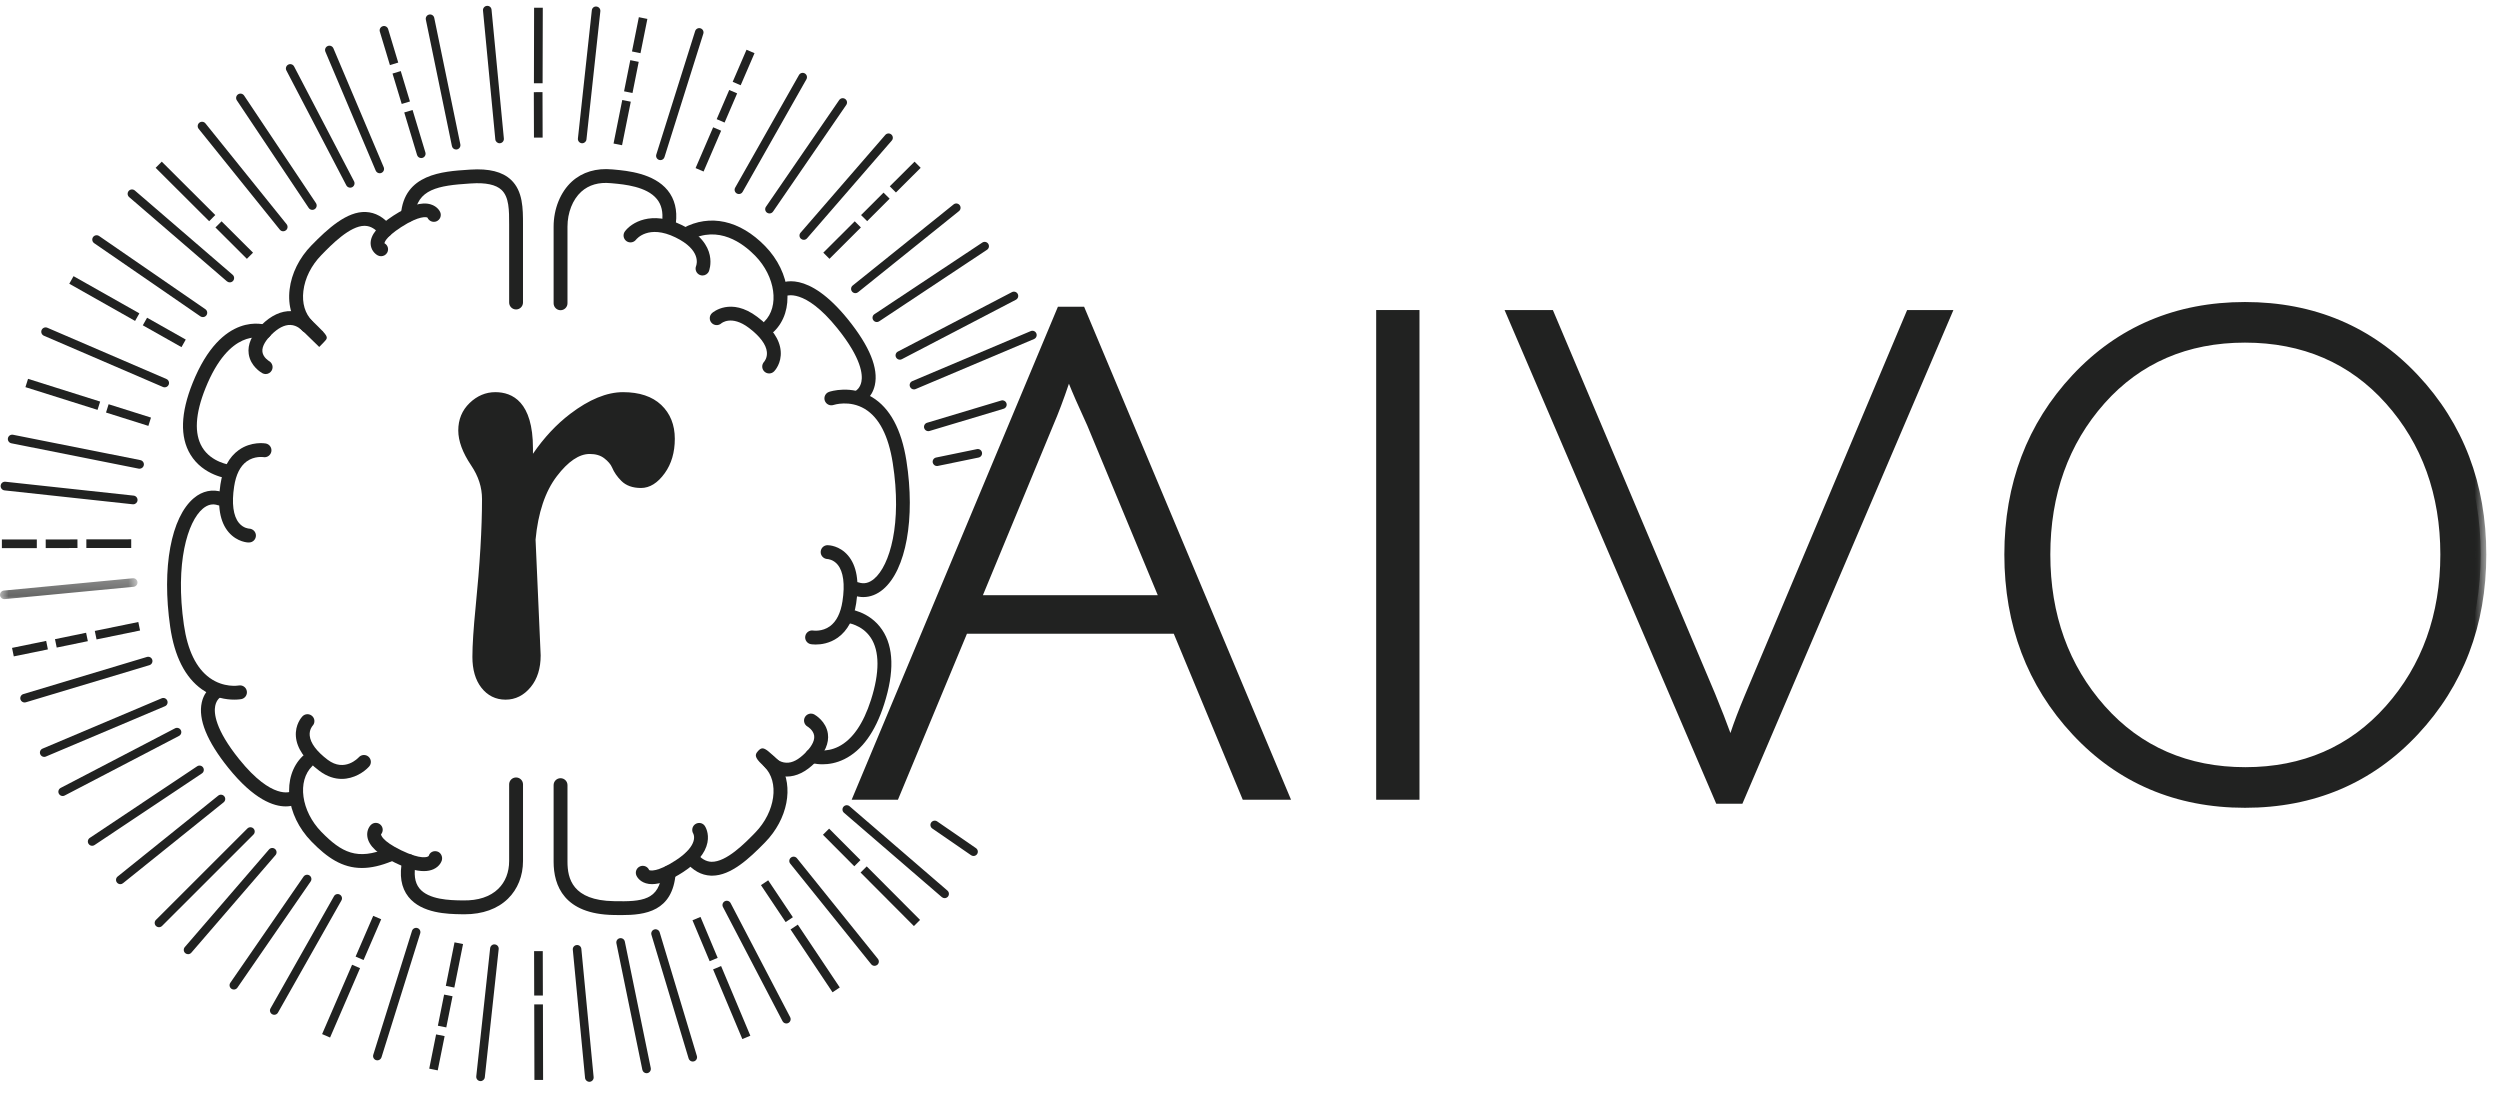 <?xml version="1.0" encoding="UTF-8"?>
<svg width="146px" height="65px" viewBox="0 0 146 65" version="1.1" xmlns="http://www.w3.org/2000/svg" xmlns:xlink="http://www.w3.org/1999/xlink">
    <title>Group 202</title>
    <defs>
        <filter id="filter-1">
            <feColorMatrix in="SourceGraphic" type="matrix" values="0 0 0 0 1 0 0 0 0 1 0 0 0 0 1 0 0 0 1 0"></feColorMatrix>
        </filter>
        <polygon id="path-2" points="0 0.467 8.03 0.467 8.03 1.688 0 1.688"></polygon>
        <polygon id="path-4" points="0 63.166 145.2 63.166 145.2 0.33 0 0.33"></polygon>
    </defs>
    <g id="web" stroke="none" stroke-width="1" fill="none" fill-rule="evenodd">
        <g id="Layout-C---Front" transform="translate(-141, -40)">
            <g filter="url(#filter-1)" id="Group-202">
                <g transform="translate(141, 40)">
                    <g id="Group-201">
                        <polygon id="Fill-1" fill="#212221" points="23.46 6.071 22.923 4.296 23.404 4.151 23.941 5.926"></polygon>
                        <g id="Group-200" transform="translate(0, 0.011)">
                            <path d="M26.638,8.721 C26.521,8.721 26.416,8.639 26.392,8.52 L24.869,1.135 C24.841,0.999 24.929,0.867 25.063,0.839 C25.2,0.809 25.333,0.898 25.36,1.033 L26.884,8.419 C26.911,8.555 26.824,8.688 26.689,8.715 C26.671,8.719 26.654,8.721 26.638,8.721" id="Fill-2" fill="#212221"></path>
                            <path d="M29.176,8.355 C29.048,8.355 28.939,8.258 28.926,8.128 L28.207,0.606 C28.193,0.468 28.295,0.345 28.432,0.332 C28.582,0.318 28.693,0.42 28.706,0.558 L29.426,8.079 C29.439,8.218 29.337,8.341 29.2,8.354 C29.192,8.354 29.184,8.355 29.176,8.355" id="Fill-4" fill="#212221"></path>
                            <path d="M34,8.355 C33.991,8.355 33.982,8.354 33.972,8.354 C33.835,8.339 33.735,8.214 33.75,8.077 L34.562,0.594 C34.577,0.458 34.691,0.351 34.838,0.372 C34.976,0.388 35.076,0.511 35.06,0.649 L34.249,8.132 C34.235,8.26 34.126,8.355 34,8.355" id="Fill-6" fill="#212221"></path>
                            <path d="M38.567,9.34 C38.543,9.34 38.517,9.337 38.492,9.328 C38.36,9.286 38.286,9.146 38.328,9.014 L40.596,1.807 C40.637,1.675 40.779,1.6 40.91,1.643 C41.042,1.684 41.116,1.825 41.074,1.957 L38.806,9.164 C38.773,9.272 38.674,9.34 38.567,9.34" id="Fill-8" fill="#212221"></path>
                            <path d="M43.152,11.321 C43.111,11.321 43.068,11.31 43.029,11.288 C42.908,11.22 42.865,11.067 42.935,10.946 L46.659,4.372 C46.727,4.25 46.88,4.208 47,4.277 C47.121,4.346 47.163,4.498 47.095,4.619 L43.37,11.193 C43.325,11.275 43.24,11.321 43.152,11.321" id="Fill-10" fill="#212221"></path>
                            <path d="M44.938,12.455 C44.89,12.455 44.84,12.441 44.796,12.411 C44.682,12.333 44.653,12.176 44.732,12.063 L49.009,5.832 C49.088,5.717 49.245,5.689 49.357,5.768 C49.472,5.846 49.501,6.002 49.422,6.116 L45.145,12.346 C45.096,12.417 45.018,12.455 44.938,12.455" id="Fill-12" fill="#212221"></path>
                            <path d="M46.941,13.995 C46.882,13.995 46.824,13.975 46.777,13.934 C46.672,13.843 46.661,13.685 46.751,13.581 L51.701,7.87 C51.791,7.765 51.95,7.754 52.054,7.844 C52.16,7.935 52.171,8.094 52.08,8.198 L47.13,13.908 C47.081,13.965 47.011,13.995 46.941,13.995" id="Fill-14" fill="#212221"></path>
                            <path d="M49.955,17.11 C49.881,17.11 49.808,17.077 49.759,17.016 C49.672,16.907 49.689,16.749 49.797,16.663 L55.69,11.927 C55.798,11.84 55.956,11.858 56.042,11.966 C56.129,12.074 56.112,12.232 56.004,12.318 L50.112,17.053 C50.066,17.091 50.01,17.11 49.955,17.11" id="Fill-16" fill="#212221"></path>
                            <path d="M51.206,18.796 C51.125,18.796 51.045,18.756 50.997,18.683 C50.921,18.568 50.951,18.412 51.068,18.336 L57.366,14.156 C57.479,14.08 57.637,14.11 57.713,14.227 C57.789,14.342 57.759,14.498 57.643,14.575 L51.344,18.754 C51.302,18.782 51.254,18.796 51.206,18.796" id="Fill-18" fill="#212221"></path>
                            <path d="M52.552,20.995 C52.462,20.995 52.374,20.945 52.329,20.859 C52.265,20.737 52.313,20.585 52.436,20.521 L59.098,17.049 C59.22,16.986 59.371,17.033 59.436,17.156 C59.5,17.278 59.452,17.43 59.329,17.494 L52.668,20.966 C52.631,20.986 52.591,20.995 52.552,20.995" id="Fill-20" fill="#212221"></path>
                            <path d="M53.375,22.73 C53.277,22.73 53.185,22.672 53.145,22.576 C53.09,22.449 53.15,22.301 53.277,22.248 L60.194,19.326 C60.323,19.27 60.469,19.332 60.523,19.459 C60.576,19.586 60.517,19.734 60.389,19.788 L53.473,22.71 C53.441,22.724 53.408,22.73 53.375,22.73" id="Fill-22" fill="#212221"></path>
                            <path d="M54.213,25.17 C54.105,25.17 54.005,25.099 53.972,24.99 C53.933,24.858 54.008,24.718 54.141,24.678 L58.468,23.38 C58.599,23.339 58.74,23.416 58.78,23.549 C58.819,23.681 58.744,23.82 58.611,23.86 L54.285,25.158 C54.262,25.166 54.237,25.17 54.213,25.17" id="Fill-24" fill="#212221"></path>
                            <path d="M54.718,27.205 C54.601,27.205 54.497,27.123 54.472,27.005 C54.445,26.869 54.532,26.737 54.667,26.709 L57.051,26.218 C57.188,26.188 57.32,26.277 57.347,26.412 C57.375,26.548 57.288,26.68 57.153,26.709 L54.77,27.199 C54.752,27.204 54.735,27.205 54.718,27.205" id="Fill-26" fill="#212221"></path>
                            <path d="M56.855,49.979 C56.805,49.979 56.756,49.964 56.712,49.934 L54.445,48.373 C54.332,48.294 54.302,48.137 54.381,48.024 C54.461,47.909 54.619,47.882 54.73,47.959 L56.997,49.521 C57.111,49.6 57.14,49.756 57.061,49.87 C57.013,49.94 56.934,49.979 56.855,49.979" id="Fill-28" fill="#212221"></path>
                            <path d="M55.166,52.441 C55.108,52.441 55.05,52.421 55.002,52.38 L49.288,47.454 C49.183,47.364 49.171,47.205 49.262,47.1 C49.352,46.996 49.51,46.984 49.616,47.075 L55.33,52 C55.435,52.091 55.446,52.249 55.357,52.354 C55.307,52.411 55.237,52.441 55.166,52.441" id="Fill-30" fill="#212221"></path>
                            <path d="M51.074,56.394 C51,56.394 50.928,56.362 50.878,56.301 L46.15,50.425 C46.063,50.318 46.08,50.16 46.189,50.074 C46.297,49.986 46.455,50.004 46.542,50.111 L51.269,55.986 C51.356,56.094 51.339,56.252 51.231,56.338 C51.185,56.376 51.129,56.394 51.074,56.394" id="Fill-32" fill="#212221"></path>
                            <path d="M45.923,59.76 C45.832,59.76 45.745,59.711 45.7,59.625 L42.221,52.959 C42.157,52.837 42.205,52.685 42.329,52.621 C42.449,52.558 42.602,52.605 42.667,52.728 L46.146,59.393 C46.21,59.516 46.162,59.667 46.039,59.731 C46.002,59.751 45.962,59.76 45.923,59.76" id="Fill-34" fill="#212221"></path>
                            <path d="M40.457,61.983 C40.348,61.983 40.249,61.912 40.216,61.805 L38.044,54.582 C38.004,54.449 38.08,54.309 38.211,54.269 C38.346,54.23 38.486,54.305 38.525,54.436 L40.698,61.66 C40.737,61.793 40.662,61.932 40.53,61.972 C40.506,61.98 40.481,61.983 40.457,61.983" id="Fill-36" fill="#212221"></path>
                            <path d="M37.759,62.665 C37.642,62.665 37.538,62.583 37.513,62.464 L35.998,55.077 C35.97,54.941 36.057,54.809 36.194,54.781 C36.331,54.755 36.461,54.841 36.49,54.976 L38.005,62.363 C38.032,62.499 37.945,62.631 37.809,62.66 C37.792,62.663 37.775,62.665 37.759,62.665" id="Fill-38" fill="#212221"></path>
                            <path d="M34.418,63.166 C34.289,63.166 34.18,63.069 34.167,62.939 L33.452,55.453 C33.438,55.316 33.539,55.193 33.677,55.179 C33.821,55.165 33.938,55.268 33.951,55.405 L34.668,62.891 C34.681,63.029 34.579,63.152 34.441,63.166 C34.434,63.166 34.425,63.166 34.418,63.166" id="Fill-40" fill="#212221"></path>
                            <path d="M28.063,63.126 C28.055,63.126 28.045,63.125 28.037,63.124 C27.898,63.109 27.799,62.985 27.814,62.847 L28.624,55.365 C28.64,55.227 28.767,55.121 28.9,55.143 C29.039,55.157 29.139,55.281 29.123,55.419 L28.313,62.901 C28.299,63.03 28.19,63.126 28.063,63.126" id="Fill-42" fill="#212221"></path>
                            <path d="M22.039,61.913 C22.014,61.913 21.988,61.909 21.963,61.902 C21.831,61.86 21.758,61.719 21.799,61.587 L24.061,54.351 C24.103,54.219 24.247,54.147 24.376,54.187 C24.508,54.228 24.582,54.369 24.54,54.501 L22.279,61.737 C22.244,61.843 22.145,61.913 22.039,61.913" id="Fill-44" fill="#212221"></path>
                            <path d="M16.016,59.253 C15.975,59.253 15.932,59.242 15.893,59.22 C15.772,59.152 15.729,58.999 15.799,58.878 L19.504,52.33 C19.57,52.207 19.725,52.165 19.845,52.235 C19.966,52.302 20.009,52.455 19.939,52.576 L16.234,59.125 C16.189,59.207 16.104,59.253 16.016,59.253" id="Fill-46" fill="#212221"></path>
                            <path d="M13.658,57.778 C13.608,57.778 13.558,57.763 13.515,57.734 C13.401,57.654 13.372,57.498 13.451,57.384 L17.728,51.183 C17.808,51.069 17.965,51.04 18.078,51.118 C18.192,51.198 18.221,51.354 18.142,51.467 L13.864,57.67 C13.816,57.74 13.737,57.778 13.658,57.778" id="Fill-48" fill="#212221"></path>
                            <path d="M10.983,55.714 C10.925,55.714 10.867,55.694 10.819,55.653 C10.714,55.563 10.703,55.404 10.792,55.299 L15.71,49.598 C15.801,49.494 15.958,49.481 16.064,49.572 C16.169,49.662 16.18,49.821 16.091,49.926 L11.173,55.627 C11.124,55.684 11.054,55.714 10.983,55.714" id="Fill-50" fill="#212221"></path>
                            <path d="M9.285,54.138 C9.221,54.138 9.157,54.113 9.107,54.065 C9.009,53.966 9.009,53.808 9.107,53.71 L14.447,48.373 C14.545,48.276 14.704,48.276 14.802,48.373 C14.9,48.471 14.9,48.63 14.802,48.728 L9.463,54.065 C9.413,54.113 9.349,54.138 9.285,54.138" id="Fill-52" fill="#212221"></path>
                            <path d="M7.027,51.625 C6.954,51.625 6.881,51.592 6.832,51.531 C6.744,51.423 6.762,51.264 6.87,51.178 L12.745,46.454 C12.854,46.367 13.011,46.384 13.098,46.493 C13.185,46.6 13.168,46.758 13.06,46.845 L7.184,51.568 C7.138,51.606 7.083,51.625 7.027,51.625" id="Fill-54" fill="#212221"></path>
                            <path d="M5.381,49.383 C5.3,49.383 5.221,49.344 5.173,49.271 C5.096,49.156 5.127,49 5.242,48.923 L11.512,44.741 C11.626,44.664 11.783,44.694 11.861,44.81 C11.937,44.925 11.906,45.081 11.791,45.157 L5.521,49.34 C5.478,49.369 5.43,49.383 5.381,49.383" id="Fill-56" fill="#212221"></path>
                            <path d="M3.66,46.477 C3.569,46.477 3.482,46.427 3.437,46.341 C3.373,46.219 3.421,46.067 3.544,46.003 L10.222,42.523 C10.343,42.46 10.495,42.506 10.56,42.629 C10.625,42.752 10.577,42.903 10.453,42.967 L3.776,46.448 C3.738,46.467 3.699,46.477 3.66,46.477" id="Fill-58" fill="#212221"></path>
                            <path d="M2.582,44.192 C2.484,44.192 2.392,44.134 2.351,44.038 C2.297,43.911 2.357,43.763 2.484,43.709 L9.438,40.771 C9.566,40.715 9.714,40.776 9.767,40.903 C9.822,41.032 9.762,41.179 9.635,41.232 L2.68,44.171 C2.648,44.186 2.615,44.192 2.582,44.192" id="Fill-60" fill="#212221"></path>
                            <path d="M1.436,41.014 C1.328,41.014 1.229,40.944 1.195,40.836 C1.156,40.703 1.231,40.563 1.364,40.523 L8.58,38.355 C8.716,38.315 8.853,38.39 8.893,38.522 C8.933,38.655 8.858,38.795 8.725,38.835 L1.509,41.003 C1.485,41.011 1.46,41.014 1.436,41.014" id="Fill-62" fill="#212221"></path>
                            <g id="Group-66" transform="translate(0, 33.29)">
                                <mask id="mask-3" fill="white">
                                    <use xlink:href="#path-2"></use>
                                </mask>
                                <g id="Clip-65"></g>
                                <path d="M0.251,1.688 C0.123,1.688 0.014,1.591 0.001,1.461 C-0.012,1.323 0.09,1.201 0.227,1.187 L7.755,0.469 C7.895,0.455 8.014,0.556 8.029,0.694 C8.042,0.832 7.94,0.954 7.802,0.968 L0.275,1.687 C0.267,1.687 0.259,1.688 0.251,1.688" id="Fill-64" fill="#212221" mask="url(#mask-3)"></path>
                            </g>
                            <path d="M22.771,3.79 L22.581,3.159 C22.581,3.158 22.58,3.155 22.58,3.154 L22.182,1.836 C22.142,1.702 22.218,1.56 22.352,1.52 C22.485,1.477 22.628,1.555 22.668,1.69 L23.257,3.644 L22.771,3.79 Z" id="Fill-67" fill="#212221"></path>
                            <path d="M24.599,9.22 C24.49,9.22 24.389,9.149 24.356,9.039 L23.975,7.773 C23.973,7.77 23.972,7.766 23.971,7.762 L23.608,6.557 L24.094,6.411 L24.843,8.893 C24.883,9.027 24.807,9.169 24.673,9.209 C24.648,9.216 24.623,9.22 24.599,9.22" id="Fill-69" fill="#212221"></path>
                            <polygon id="Fill-71" fill="#212221" points="31.688 4.853 31.181 4.852 31.191 0.439 31.699 0.441"></polygon>
                            <polygon id="Fill-73" fill="#212221" points="31.183 8.024 31.175 5.372 31.683 5.37 31.69 8.023"></polygon>
                            <polygon id="Fill-75" fill="#212221" points="36.938 5.42 36.445 5.322 36.809 3.502 37.301 3.601"></polygon>
                            <polygon id="Fill-77" fill="#212221" points="42.316 7.147 41.854 6.948 42.587 5.244 43.049 5.442"></polygon>
                            <polygon id="Fill-79" fill="#212221" points="50.642 12.904 50.286 12.549 51.599 11.238 51.954 11.592"></polygon>
                            <polygon id="Fill-81" fill="#212221" points="26.064 59.99 25.572 59.892 25.936 58.073 26.428 58.17"></polygon>
                            <polygon id="Fill-83" fill="#212221" points="3.312 37.807 3.211 37.316 5.028 36.942 5.13 37.433"></polygon>
                            <polygon id="Fill-85" fill="#212221" points="2.67 31.997 2.669 31.495 4.523 31.491 4.525 31.993"></polygon>
                            <polygon id="Fill-87" fill="#212221" points="37.405 3.095 36.908 2.994 37.309 0.993 37.807 1.094"></polygon>
                            <polygon id="Fill-89" fill="#212221" points="36.328 8.47 35.831 8.371 36.34 5.829 36.838 5.928"></polygon>
                            <polygon id="Fill-91" fill="#212221" points="43.256 4.968 42.789 4.768 43.597 2.894 44.064 3.095"></polygon>
                            <polygon id="Fill-93" fill="#212221" points="41.089 10.006 40.622 9.805 41.648 7.423 42.115 7.623"></polygon>
                            <polygon id="Fill-95" fill="#212221" points="52.322 11.23 51.964 10.87 53.41 9.43 53.768 9.789"></polygon>
                            <polygon id="Fill-97" fill="#212221" points="48.44 15.104 48.081 14.744 49.917 12.913 50.276 13.272"></polygon>
                            <polygon id="Fill-99" fill="#212221" points="49.891 50.578 48.06 48.74 48.42 48.381 50.251 50.219"></polygon>
                            <polygon id="Fill-101" fill="#212221" points="53.372 54.072 50.257 50.945 50.617 50.587 53.732 53.713"></polygon>
                            <polygon id="Fill-103" fill="#212221" points="45.881 53.838 44.44 51.681 44.862 51.398 46.304 53.555"></polygon>
                            <polygon id="Fill-105" fill="#212221" points="48.62 57.939 46.168 54.269 46.591 53.987 49.043 57.656"></polygon>
                            <polygon id="Fill-107" fill="#212221" points="41.444 56.124 40.441 53.733 40.909 53.537 41.912 55.928"></polygon>
                            <polygon id="Fill-109" fill="#212221" points="43.352 60.67 41.644 56.602 42.112 56.406 43.82 60.475"></polygon>
                            <polygon id="Fill-111" fill="#212221" points="31.197 58.128 31.191 55.536 31.698 55.534 31.704 58.127"></polygon>
                            <polygon id="Fill-113" fill="#212221" points="31.21 63.058 31.199 58.645 31.707 58.644 31.717 63.057"></polygon>
                            <polygon id="Fill-115" fill="#212221" points="26.533 57.663 26.036 57.564 26.544 55.022 27.042 55.121"></polygon>
                            <polygon id="Fill-117" fill="#212221" points="25.564 62.499 25.067 62.398 25.468 60.398 25.966 60.499"></polygon>
                            <polygon id="Fill-119" fill="#212221" points="21.233 56.054 20.767 55.854 21.796 53.474 22.262 53.674"></polygon>
                            <polygon id="Fill-121" fill="#212221" points="19.276 60.581 18.811 60.38 20.562 56.33 21.027 56.53"></polygon>
                            <polygon id="Fill-123" fill="#212221" points="0.805 38.322 0.703 37.826 2.696 37.417 2.797 37.914"></polygon>
                            <polygon id="Fill-125" fill="#212221" points="5.638 37.332 5.536 36.835 8.077 36.314 8.18 36.81"></polygon>
                            <polygon id="Fill-127" fill="#212221" points="0.11 32.001 0.11 31.494 2.15 31.492 2.15 32"></polygon>
                            <polygon id="Fill-129" fill="#212221" points="5.043 31.994 5.043 31.487 7.663 31.484 7.663 31.991"></polygon>
                            <polygon id="Fill-131" fill="#212221" points="5.696 23.925 1.485 22.598 1.638 22.113 5.849 23.441"></polygon>
                            <polygon id="Fill-133" fill="#212221" points="8.665 24.861 6.191 24.081 6.343 23.596 8.818 24.376"></polygon>
                            <polygon id="Fill-135" fill="#212221" points="7.889 18.731 4.046 16.559 4.295 16.117 8.139 18.289"></polygon>
                            <polygon id="Fill-137" fill="#212221" points="10.599 20.262 8.34 18.987 8.59 18.544 10.848 19.82"></polygon>
                            <polygon id="Fill-139" fill="#212221" points="12.214 12.907 9.089 9.79 9.447 9.429 12.573 12.547"></polygon>
                            <polygon id="Fill-141" fill="#212221" points="14.418 15.105 12.581 13.273 12.94 12.914 14.776 14.745"></polygon>
                            <path d="M7.779,29.44 C7.77,29.44 7.76,29.439 7.751,29.439 L0.265,28.628 C0.125,28.613 0.024,28.487 0.039,28.348 C0.054,28.209 0.17,28.109 0.319,28.123 L7.806,28.933 C7.945,28.949 8.046,29.074 8.031,29.213 C8.017,29.344 7.907,29.44 7.779,29.44" id="Fill-143" fill="#212221"></path>
                            <path d="M8.149,27.362 C8.133,27.362 8.116,27.362 8.1,27.358 L0.663,25.877 C0.526,25.849 0.436,25.716 0.463,25.578 C0.491,25.441 0.62,25.353 0.763,25.379 L8.199,26.86 C8.336,26.888 8.426,27.021 8.399,27.158 C8.375,27.279 8.268,27.362 8.149,27.362" id="Fill-145" fill="#212221"></path>
                            <path d="M9.618,22.609 C9.584,22.609 9.55,22.603 9.517,22.589 L2.564,19.596 C2.435,19.541 2.376,19.391 2.431,19.262 C2.487,19.133 2.636,19.075 2.765,19.129 L9.718,22.122 C9.847,22.178 9.906,22.327 9.851,22.456 C9.81,22.552 9.716,22.609 9.618,22.609" id="Fill-147" fill="#212221"></path>
                            <path d="M11.848,18.508 C11.798,18.508 11.748,18.494 11.703,18.464 L5.498,14.19 C5.384,14.111 5.354,13.952 5.433,13.837 C5.513,13.721 5.67,13.693 5.788,13.772 L11.992,18.046 C12.107,18.125 12.136,18.283 12.057,18.399 C12.007,18.47 11.929,18.508 11.848,18.508" id="Fill-149" fill="#212221"></path>
                            <path d="M13.419,16.48 C13.36,16.48 13.301,16.46 13.253,16.419 L7.542,11.499 C7.436,11.407 7.424,11.247 7.516,11.141 C7.607,11.035 7.766,11.022 7.874,11.114 L13.585,16.035 C13.691,16.126 13.702,16.286 13.611,16.392 C13.561,16.45 13.49,16.48 13.419,16.48" id="Fill-151" fill="#212221"></path>
                            <path d="M16.539,13.496 C16.465,13.496 16.392,13.463 16.341,13.401 L11.602,7.513 C11.514,7.404 11.532,7.244 11.641,7.156 C11.749,7.069 11.909,7.085 11.998,7.195 L16.738,13.083 C16.825,13.193 16.808,13.352 16.698,13.439 C16.651,13.477 16.596,13.496 16.539,13.496" id="Fill-153" fill="#212221"></path>
                            <path d="M18.24,12.246 C18.158,12.246 18.078,12.206 18.029,12.133 L13.832,5.85 C13.754,5.734 13.786,5.576 13.902,5.499 C14.017,5.422 14.176,5.452 14.255,5.569 L18.451,11.85 C18.529,11.967 18.498,12.125 18.381,12.203 C18.338,12.232 18.289,12.246 18.24,12.246" id="Fill-155" fill="#212221"></path>
                            <path d="M20.451,10.949 C20.359,10.949 20.27,10.899 20.225,10.813 L16.725,4.105 C16.66,3.981 16.709,3.828 16.833,3.763 C16.956,3.699 17.111,3.746 17.176,3.871 L20.676,10.577 C20.741,10.702 20.692,10.856 20.569,10.92 C20.531,10.94 20.491,10.949 20.451,10.949" id="Fill-157" fill="#212221"></path>
                            <path d="M22.175,10.107 C22.077,10.107 21.982,10.049 21.941,9.952 L19.003,3.009 C18.949,2.88 19.009,2.732 19.139,2.677 C19.265,2.623 19.416,2.682 19.471,2.812 L22.409,9.754 C22.463,9.884 22.403,10.033 22.273,10.087 C22.241,10.101 22.208,10.107 22.175,10.107" id="Fill-159" fill="#212221"></path>
                            <path d="M30.95,31.495 L31.25,38.276 C31.25,38.95 31.081,39.494 30.744,39.905 C30.406,40.317 29.999,40.524 29.525,40.524 C29.05,40.524 28.663,40.33 28.363,39.943 C28.064,39.556 27.914,39.025 27.914,38.351 C27.914,37.676 27.976,36.715 28.101,35.466 C28.351,32.97 28.476,30.859 28.476,29.136 C28.476,28.386 28.245,27.669 27.782,26.981 C27.32,26.294 27.089,25.676 27.089,25.127 C27.089,24.578 27.276,24.122 27.651,23.759 C28.026,23.398 28.451,23.216 28.926,23.216 C30.175,23.216 30.8,24.203 30.8,26.175 L30.8,27.636 C31.55,26.288 32.449,25.215 33.499,24.415 C34.548,23.616 35.51,23.216 36.385,23.216 C37.259,23.216 37.927,23.436 38.39,23.872 C38.853,24.309 39.085,24.889 39.085,25.614 C39.085,26.339 38.909,26.944 38.558,27.431 C38.209,27.918 37.834,28.161 37.434,28.161 C37.035,28.161 36.728,28.055 36.516,27.843 C36.304,27.63 36.147,27.406 36.047,27.169 C35.947,26.931 35.76,26.707 35.485,26.494 C35.21,26.283 34.861,26.175 34.436,26.175 C33.71,26.175 32.986,26.65 32.262,27.6 C31.537,28.549 31.099,29.847 30.95,31.495" id="Fill-161" fill="#212221"></path>
                            <path d="M28.926,23.542 C28.536,23.542 28.191,23.69 27.877,23.994 C27.566,24.295 27.414,24.665 27.414,25.127 C27.414,25.609 27.629,26.171 28.053,26.799 C28.549,27.538 28.801,28.324 28.801,29.136 C28.801,30.864 28.675,33.005 28.425,35.499 C28.302,36.731 28.239,37.69 28.239,38.35 C28.239,38.949 28.368,39.417 28.621,39.743 C28.858,40.049 29.154,40.198 29.526,40.198 C29.901,40.198 30.217,40.034 30.492,39.699 C30.779,39.349 30.925,38.87 30.925,38.275 L30.624,31.487 L30.626,31.466 C30.78,29.763 31.243,28.396 32.003,27.402 C32.789,26.372 33.607,25.85 34.436,25.85 C34.931,25.85 35.352,25.98 35.685,26.237 C36.002,26.481 36.225,26.752 36.347,27.042 C36.429,27.239 36.563,27.43 36.746,27.613 C36.896,27.762 37.121,27.836 37.435,27.836 C37.722,27.836 38.01,27.635 38.295,27.241 C38.602,26.813 38.759,26.266 38.759,25.614 C38.759,24.978 38.565,24.485 38.167,24.109 C37.769,23.732 37.169,23.542 36.385,23.542 C35.587,23.542 34.683,23.923 33.696,24.674 C32.689,25.441 31.809,26.491 31.084,27.795 L30.474,28.891 L30.474,26.175 C30.474,23.542 29.309,23.542 28.926,23.542 M29.526,40.849 C28.946,40.849 28.469,40.611 28.106,40.142 C27.763,39.699 27.588,39.096 27.588,38.35 C27.588,37.669 27.652,36.687 27.777,35.434 C28.025,32.961 28.15,30.842 28.15,29.136 C28.15,28.446 27.941,27.801 27.512,27.163 C27.014,26.425 26.763,25.741 26.763,25.127 C26.763,24.489 26.985,23.95 27.424,23.526 C27.861,23.105 28.367,22.891 28.926,22.891 C29.93,22.891 31.125,23.461 31.125,26.175 L31.125,26.489 C31.764,25.554 32.493,24.772 33.302,24.157 C34.404,23.317 35.442,22.891 36.385,22.891 C37.341,22.891 38.091,23.142 38.614,23.635 C39.142,24.134 39.409,24.8 39.409,25.614 C39.409,26.405 39.212,27.08 38.823,27.62 C38.411,28.196 37.943,28.487 37.435,28.487 C36.946,28.487 36.559,28.348 36.285,28.072 C36.042,27.83 35.861,27.568 35.747,27.294 C35.669,27.111 35.515,26.927 35.287,26.752 C35.067,26.583 34.789,26.501 34.436,26.501 C33.822,26.501 33.177,26.937 32.521,27.797 C31.84,28.688 31.422,29.935 31.277,31.503 L31.575,38.261 C31.575,39.025 31.381,39.642 30.996,40.111 C30.594,40.601 30.1,40.849 29.526,40.849" id="Fill-163" fill="#212221"></path>
                            <path d="M62.43,21.353 C62.404,21.38 62.352,21.536 62.273,21.822 C61.909,22.943 61.557,23.893 61.218,24.676 L56.915,35.073 L68.102,35.073 L63.799,24.715 C62.886,22.735 62.43,21.614 62.43,21.353 L62.43,21.353 Z M56.251,36.675 L52.222,46.37 L50.227,46.37 L62,18.226 L63.095,18.226 L74.907,46.37 L72.794,46.37 L68.766,36.675 L56.251,36.675 Z" id="Fill-165" fill="#212221"></path>
                            <path d="M57.402,34.747 L67.613,34.747 L63.497,24.839 C62.958,23.668 62.627,22.904 62.425,22.398 C62.115,23.321 61.81,24.125 61.517,24.805 L57.402,34.747 Z M68.589,35.399 L56.428,35.399 L60.917,24.551 C61.256,23.767 61.607,22.817 61.963,21.721 C62.085,21.272 62.129,21.193 62.2,21.123 L62.756,20.567 L62.756,21.351 C62.764,21.465 62.911,22.009 64.094,24.578 L68.589,35.399 Z M73.012,46.044 L74.417,46.044 L62.879,18.552 L62.217,18.552 L50.716,46.044 L52.004,46.044 L56.033,36.35 L68.983,36.35 L73.012,46.044 Z M75.397,46.694 L72.577,46.694 L68.549,37.001 L56.469,37.001 L52.439,46.694 L49.737,46.694 L61.783,17.901 L63.311,17.901 L75.397,46.694 Z" id="Fill-167" fill="#212221"></path>
                            <mask id="mask-5" fill="white">
                                <use xlink:href="#path-4"></use>
                            </mask>
                            <g id="Clip-170"></g>
                            <polygon id="Fill-169" fill="#212221" mask="url(#mask-5)" points="80.694 46.369 82.572 46.369 82.572 18.422 80.694 18.422"></polygon>
                            <path d="M81.021,46.044 L82.246,46.044 L82.246,18.747 L81.021,18.747 L81.021,46.044 Z M80.369,46.694 L82.898,46.694 L82.898,18.095 L80.369,18.095 L80.369,46.694 Z" id="Fill-171" fill="#212221" mask="url(#mask-5)"></path>
                            <path d="M102.206,40.701 L111.592,18.421 L113.587,18.421 L101.54,46.603 L100.445,46.603 L88.36,18.421 L90.472,18.421 L99.858,40.623 C100.51,42.213 100.915,43.307 101.071,43.907 C101.279,43.072 101.658,42.005 102.206,40.701" id="Fill-172" fill="#212221" mask="url(#mask-5)"></path>
                            <path d="M100.66,46.278 L101.325,46.278 L113.093,18.746 L111.809,18.746 L102.506,40.827 C101.965,42.115 101.588,43.178 101.387,43.985 L101.079,45.225 L100.756,43.989 C100.604,43.409 100.201,42.318 99.557,40.746 L90.256,18.746 L88.854,18.746 L100.66,46.278 Z M101.755,46.929 L100.23,46.929 L87.867,18.096 L90.688,18.096 L90.772,18.295 L100.159,40.496 C100.546,41.441 100.844,42.205 101.057,42.799 C101.269,42.157 101.55,41.421 101.906,40.575 L101.906,40.575 L111.376,18.096 L114.079,18.096 L101.755,46.929 Z" id="Fill-173" fill="#212221" mask="url(#mask-5)"></path>
                            <path d="M122.66,23.327 C120.495,25.764 119.414,28.78 119.414,32.376 C119.414,35.972 120.501,38.995 122.679,41.444 C124.856,43.894 127.672,45.119 131.127,45.119 C134.582,45.119 137.398,43.894 139.575,41.444 C141.753,38.995 142.841,35.972 142.841,32.376 C142.841,28.78 141.753,25.764 139.575,23.327 C137.398,20.891 134.575,19.673 131.108,19.673 C127.64,19.673 124.824,20.891 122.66,23.327 M121.272,42.656 C118.676,39.868 117.38,36.442 117.38,32.376 C117.38,28.31 118.676,24.891 121.272,22.115 C123.866,19.34 127.144,17.953 131.108,17.953 C135.07,17.953 138.357,19.34 140.964,22.115 C143.571,24.891 144.874,28.31 144.874,32.376 C144.874,36.442 143.571,39.868 140.964,42.656 C138.357,45.444 135.07,46.839 131.108,46.839 C127.144,46.839 123.866,45.444 121.272,42.656" id="Fill-174" fill="#212221" mask="url(#mask-5)"></path>
                            <path d="M131.107,19.998 C127.752,19.998 124.993,21.19 122.903,23.543 C120.803,25.907 119.739,28.879 119.739,32.376 C119.739,35.872 120.811,38.851 122.923,41.227 C125.025,43.593 127.785,44.792 131.127,44.792 C134.47,44.792 137.229,43.593 139.331,41.227 C141.444,38.851 142.516,35.872 142.516,32.376 C142.516,28.88 141.445,25.907 139.332,23.544 C137.229,21.19 134.462,19.998 131.107,19.998 M131.127,45.444 C127.591,45.444 124.666,44.17 122.435,41.66 C120.214,39.161 119.088,36.037 119.088,32.376 C119.088,28.715 120.208,25.598 122.416,23.111 L122.66,23.327 L122.416,23.111 C124.635,20.613 127.558,19.347 131.107,19.347 C134.657,19.347 137.587,20.613 139.818,23.11 C142.04,25.598 143.166,28.715 143.166,32.376 C143.166,36.037 142.041,39.161 139.819,41.66 C137.588,44.17 134.664,45.444 131.127,45.444 M131.107,18.278 C127.256,18.278 124.027,19.644 121.509,22.337 C118.986,25.037 117.706,28.414 117.706,32.376 C117.706,36.338 118.986,39.722 121.51,42.433 C124.027,45.14 127.256,46.512 131.107,46.512 C134.958,46.512 138.195,45.14 140.725,42.433 C143.262,39.721 144.548,36.338 144.548,32.376 C144.548,28.414 143.263,25.038 140.726,22.338 C138.195,19.644 134.959,18.278 131.107,18.278 M131.107,47.164 C127.069,47.164 123.679,45.721 121.033,42.877 C118.393,40.04 117.054,36.507 117.054,32.376 C117.054,28.244 118.393,24.717 121.034,21.893 C123.679,19.062 127.069,17.627 131.107,17.627 C135.146,17.627 138.542,19.062 141.201,21.893 C143.855,24.717 145.2,28.244 145.2,32.376 C145.2,36.507 143.855,40.041 141.201,42.878 C138.543,45.722 135.146,47.164 131.107,47.164" id="Fill-175" fill="#212221" mask="url(#mask-5)"></path>
                            <path d="M30.139,18.061 C29.916,18.061 29.734,17.88 29.734,17.657 L29.734,13.096 C29.735,12.274 29.735,11.498 29.288,11.079 C28.961,10.772 28.366,10.644 27.52,10.702 L27.404,10.709 C25.615,10.825 24.341,11.028 24.22,12.58 C24.203,12.804 24.012,12.962 23.786,12.953 C23.564,12.935 23.397,12.741 23.414,12.518 C23.597,10.147 25.856,9.999 27.35,9.902 L27.467,9.894 C28.562,9.822 29.337,10.017 29.841,10.489 C30.544,11.148 30.543,12.183 30.543,13.096 L30.543,17.657 C30.543,17.88 30.361,18.061 30.139,18.061" id="Fill-176" fill="#212221" mask="url(#mask-5)"></path>
                            <path d="M22.255,14.952 C22.189,14.952 22.122,14.937 22.06,14.904 C21.878,14.806 21.66,14.572 21.645,14.23 C21.623,13.717 22.059,13.178 22.978,12.58 C23.896,11.983 24.629,11.764 25.156,11.925 C25.55,12.046 25.686,12.327 25.71,12.382 C25.797,12.589 25.7,12.825 25.495,12.913 C25.29,12.999 25.051,12.904 24.964,12.698 C24.928,12.664 24.504,12.554 23.42,13.258 C22.448,13.89 22.453,14.193 22.453,14.196 C22.65,14.302 22.72,14.543 22.614,14.741 C22.542,14.876 22.4,14.952 22.255,14.952" id="Fill-177" fill="#212221" mask="url(#mask-5)"></path>
                            <path d="M18.643,20.252 L18.308,19.926 C18.302,19.92 18.296,19.914 18.291,19.909 C18.212,19.832 18.036,19.66 17.672,19.306 C17.067,18.715 16.797,17.857 16.913,16.889 C17.024,15.961 17.477,15.047 18.191,14.317 C19.135,13.349 20.265,12.316 21.367,12.37 C21.916,12.394 22.407,12.667 22.826,13.18 C22.968,13.353 22.941,13.607 22.769,13.749 C22.596,13.889 22.341,13.864 22.199,13.691 C21.928,13.36 21.645,13.192 21.332,13.179 C21.317,13.178 21.303,13.177 21.289,13.177 C20.433,13.177 19.355,14.282 18.771,14.882 C18.18,15.486 17.806,16.233 17.717,16.985 C17.631,17.698 17.816,18.317 18.238,18.727 C18.492,18.976 18.681,19.159 18.814,19.3 C18.834,19.314 18.854,19.328 18.871,19.346 L18.864,19.354 C18.876,19.367 18.889,19.381 18.901,19.394 L18.911,19.385 L18.902,19.395 C19.169,19.697 19.113,19.769 18.925,19.961 L18.643,20.252 Z" id="Fill-178" fill="#212221" mask="url(#mask-5)"></path>
                            <path d="M16.684,47.083 C15.991,47.083 14.837,46.7 13.335,44.833 C12.086,43.281 11.564,41.995 11.783,41.013 C11.951,40.267 12.48,39.99 12.539,39.961 C12.739,39.865 12.983,39.946 13.08,40.147 C13.178,40.348 13.095,40.59 12.894,40.688 C12.891,40.69 12.644,40.829 12.568,41.215 C12.486,41.626 12.559,42.578 13.967,44.326 C15.909,46.742 16.985,46.22 16.995,46.214 C17.188,46.113 17.433,46.179 17.541,46.368 C17.649,46.558 17.595,46.794 17.41,46.908 C17.348,46.947 17.098,47.083 16.684,47.083" id="Fill-179" fill="#212221" mask="url(#mask-5)"></path>
                            <path d="M15.515,21.834 C15.449,21.834 15.382,21.817 15.32,21.783 C15.25,21.744 14.628,21.381 14.525,20.659 C14.447,20.11 14.696,19.543 15.265,18.974 C15.832,18.406 16.428,18.139 17.006,18.159 C17.751,18.192 18.192,18.696 18.239,18.753 C18.382,18.924 18.358,19.18 18.187,19.323 C18.015,19.465 17.761,19.443 17.617,19.271 C17.617,19.271 17.359,18.979 16.96,18.966 C16.612,18.954 16.233,19.149 15.838,19.545 C15.578,19.805 15.279,20.188 15.326,20.54 C15.37,20.874 15.712,21.075 15.716,21.077 C15.908,21.188 15.976,21.434 15.867,21.627 C15.793,21.759 15.656,21.834 15.515,21.834" id="Fill-180" fill="#212221" mask="url(#mask-5)"></path>
                            <path d="M13.42,27.947 C13.406,27.947 13.391,27.947 13.378,27.946 C13.316,27.939 11.872,27.778 11.119,26.532 C10.502,25.512 10.546,24.108 11.249,22.357 C12.959,18.099 15.482,18.945 15.588,18.982 C15.799,19.057 15.908,19.289 15.833,19.499 C15.758,19.709 15.526,19.818 15.316,19.744 C15.243,19.719 13.406,19.16 12,22.659 C11.399,24.156 11.334,25.317 11.807,26.107 C12.346,27.008 13.45,27.14 13.461,27.142 C13.683,27.166 13.844,27.364 13.82,27.586 C13.798,27.793 13.624,27.947 13.42,27.947" id="Fill-181" fill="#212221" mask="url(#mask-5)"></path>
                            <path d="M14.545,31.669 C14.502,31.68 13.856,31.659 13.351,31.068 C12.842,30.473 12.681,29.533 12.873,28.276 C13.014,27.354 13.374,26.68 13.944,26.272 C14.679,25.746 15.486,25.882 15.519,25.888 C15.739,25.927 15.886,26.137 15.847,26.357 C15.807,26.578 15.597,26.725 15.378,26.684 C15.377,26.684 14.859,26.606 14.407,26.936 C14.026,27.214 13.78,27.705 13.674,28.398 C13.523,29.386 13.62,30.124 13.956,30.53 C14.214,30.844 14.54,30.86 14.553,30.861 C14.774,30.87 14.951,31.053 14.946,31.274 C14.94,31.494 14.764,31.669 14.545,31.669" id="Fill-182" fill="#212221" mask="url(#mask-5)"></path>
                            <path d="M13.678,40.848 C13.235,40.848 12.504,40.755 11.789,40.246 C10.81,39.549 10.187,38.319 9.939,36.593 C9.441,33.145 9.987,30.194 11.328,29.072 C11.824,28.659 12.409,28.538 12.983,28.726 C13.194,28.797 13.309,29.025 13.239,29.238 C13.168,29.449 12.941,29.564 12.726,29.494 C12.416,29.389 12.13,29.457 11.847,29.693 C10.951,30.442 10.221,32.885 10.739,36.477 C10.954,37.969 11.461,39.012 12.246,39.578 C13.067,40.169 13.907,40.027 13.943,40.022 C14.166,39.981 14.374,40.127 14.414,40.346 C14.454,40.564 14.312,40.774 14.094,40.817 C14.077,40.82 13.921,40.848 13.678,40.848" id="Fill-183" fill="#212221" mask="url(#mask-5)"></path>
                            <path d="M27.131,53.383 C27.095,53.383 27.058,53.382 27.02,53.382 L26.908,53.38 C26.168,53.367 24.63,53.342 23.854,52.366 C23.425,51.826 23.306,51.096 23.5,50.198 C23.547,49.978 23.765,49.844 23.981,49.887 C24.199,49.934 24.338,50.15 24.291,50.368 C24.15,51.019 24.217,51.522 24.488,51.863 C25.026,52.54 26.305,52.561 26.921,52.572 L27.037,52.573 C27.917,52.593 28.629,52.357 29.1,51.895 C29.515,51.49 29.734,50.927 29.734,50.269 L29.734,45.796 C29.734,45.574 29.915,45.393 30.139,45.393 C30.362,45.393 30.544,45.574 30.544,45.796 L30.544,50.269 C30.544,51.137 30.232,51.919 29.666,52.472 C29.057,53.069 28.182,53.383 27.131,53.383" id="Fill-184" fill="#212221" mask="url(#mask-5)"></path>
                            <path d="M24.752,50.861 C24.302,50.861 23.738,50.697 23.069,50.371 C22.067,49.881 21.538,49.388 21.455,48.861 C21.403,48.544 21.536,48.285 21.664,48.16 C21.824,48.003 22.08,48.007 22.236,48.167 C22.384,48.318 22.388,48.556 22.253,48.713 C22.253,48.744 22.289,49.09 23.424,49.644 C24.585,50.209 24.994,50.049 25.038,49.974 C25.099,49.76 25.316,49.653 25.532,49.714 C25.747,49.775 25.864,50.017 25.804,50.231 C25.787,50.289 25.686,50.586 25.31,50.754 C25.149,50.825 24.963,50.861 24.752,50.861" id="Fill-185" fill="#212221" mask="url(#mask-5)"></path>
                            <path d="M21.133,50.679 C19.981,50.679 19.104,50.072 18.192,49.137 C16.676,47.584 16.444,45.345 17.673,44.148 C17.832,43.992 18.089,43.994 18.244,44.155 C18.401,44.314 18.398,44.57 18.237,44.727 C17.343,45.599 17.587,47.36 18.77,48.573 C19.947,49.776 20.863,50.254 22.61,49.522 C22.814,49.438 23.053,49.533 23.14,49.739 C23.226,49.945 23.129,50.182 22.923,50.268 C22.248,50.551 21.662,50.679 21.133,50.679" id="Fill-186" fill="#212221" mask="url(#mask-5)"></path>
                            <path d="M19.956,45.477 C19.552,45.477 19.107,45.349 18.653,45.008 C17.795,44.362 17.333,43.685 17.28,42.998 C17.226,42.297 17.621,41.867 17.666,41.82 C17.821,41.661 18.077,41.656 18.239,41.813 C18.398,41.966 18.403,42.219 18.252,42.379 C18.237,42.396 18.055,42.608 18.088,42.951 C18.13,43.388 18.494,43.875 19.14,44.362 C20.126,45.105 20.921,44.251 20.954,44.214 C21.104,44.049 21.36,44.035 21.526,44.185 C21.691,44.335 21.704,44.591 21.554,44.757 C21.264,45.077 20.673,45.477 19.956,45.477" id="Fill-187" fill="#212221" mask="url(#mask-5)"></path>
                            <path d="M36.291,53.43 C36.137,53.43 35.984,53.428 35.838,53.425 C32.94,53.377 32.331,51.707 32.331,50.314 L32.331,45.84 C32.331,45.617 32.513,45.436 32.736,45.436 C32.959,45.436 33.141,45.617 33.141,45.84 L33.141,50.314 C33.141,51.284 33.422,52.577 35.852,52.617 C37.497,52.652 38.525,52.577 38.654,50.917 C38.671,50.694 38.864,50.527 39.087,50.545 C39.31,50.562 39.477,50.757 39.46,50.98 C39.287,53.23 37.667,53.43 36.291,53.43" id="Fill-188" fill="#212221" mask="url(#mask-5)"></path>
                            <path d="M38.081,51.623 C37.951,51.623 37.83,51.607 37.718,51.572 C37.324,51.452 37.187,51.17 37.164,51.115 C37.077,50.909 37.174,50.672 37.379,50.585 C37.585,50.498 37.823,50.593 37.91,50.799 C37.947,50.834 38.371,50.944 39.454,50.239 C40.852,49.33 40.5,48.693 40.484,48.667 C40.373,48.479 40.428,48.231 40.612,48.114 C40.796,47.998 41.037,48.041 41.16,48.222 C41.187,48.262 41.427,48.636 41.314,49.198 C41.192,49.805 40.715,50.384 39.896,50.917 C39.173,51.387 38.565,51.623 38.081,51.623" id="Fill-189" fill="#212221" mask="url(#mask-5)"></path>
                            <path d="M41.586,51.128 C41.56,51.128 41.534,51.127 41.507,51.126 C40.958,51.102 40.467,50.83 40.048,50.317 C39.907,50.144 39.932,49.89 40.106,49.748 C40.278,49.608 40.533,49.632 40.675,49.806 C40.945,50.137 41.229,50.304 41.542,50.318 C42.418,50.343 43.51,49.225 44.103,48.616 C45.286,47.403 45.53,45.642 44.637,44.771 C44.193,44.337 43.99,44.14 44.271,43.846 C44.46,43.646 44.577,43.631 44.871,43.866 L44.873,43.865 C44.874,43.867 44.875,43.868 44.876,43.87 C45.02,43.984 45.204,44.157 45.458,44.394 C45.539,44.469 45.582,44.57 45.586,44.672 C46.355,45.924 46.013,47.817 44.682,49.181 C43.761,50.125 42.689,51.128 41.586,51.128" id="Fill-190" fill="#212221" mask="url(#mask-5)"></path>
                            <path d="M50.156,23.578 C50.007,23.578 49.862,23.494 49.792,23.35 C49.694,23.15 49.779,22.907 49.979,22.809 C49.982,22.808 50.229,22.669 50.306,22.283 C50.388,21.871 50.315,20.919 48.908,19.17 C46.967,16.757 45.888,17.277 45.879,17.285 C45.687,17.384 45.441,17.32 45.333,17.13 C45.225,16.941 45.279,16.704 45.465,16.589 C45.629,16.487 47.139,15.682 49.539,18.664 C50.788,20.217 51.31,21.502 51.09,22.485 C50.923,23.231 50.393,23.508 50.333,23.537 C50.277,23.564 50.216,23.578 50.156,23.578" id="Fill-191" fill="#212221" mask="url(#mask-5)"></path>
                            <path d="M45.945,45.34 C45.919,45.34 45.893,45.34 45.867,45.339 C45.122,45.305 44.682,44.801 44.635,44.744 C44.492,44.571 44.515,44.317 44.687,44.174 C44.858,44.032 45.113,44.055 45.257,44.226 C45.257,44.226 45.515,44.518 45.914,44.531 C46.276,44.551 46.64,44.348 47.036,43.952 C47.296,43.692 47.595,43.308 47.548,42.957 C47.504,42.623 47.162,42.422 47.158,42.42 C46.966,42.309 46.898,42.063 47.007,41.871 C47.116,41.676 47.36,41.608 47.554,41.713 C47.624,41.754 48.246,42.116 48.349,42.839 C48.426,43.387 48.177,43.953 47.608,44.523 C47.067,45.066 46.507,45.34 45.945,45.34" id="Fill-192" fill="#212221" mask="url(#mask-5)"></path>
                            <path d="M48.037,44.624 C47.6,44.624 47.307,44.523 47.285,44.515 C47.075,44.44 46.966,44.208 47.041,43.998 C47.115,43.788 47.351,43.68 47.558,43.753 C47.582,43.762 48.217,43.969 48.971,43.59 C49.779,43.183 50.416,42.266 50.864,40.866 C51.376,39.269 51.372,38.012 50.853,37.232 C50.331,36.446 49.458,36.359 49.422,36.357 C49.2,36.337 49.035,36.142 49.053,35.92 C49.072,35.698 49.268,35.54 49.486,35.55 C49.539,35.554 50.772,35.662 51.518,36.771 C52.196,37.777 52.234,39.239 51.635,41.112 C51.114,42.74 50.332,43.821 49.311,44.323 C48.836,44.558 48.39,44.624 48.037,44.624" id="Fill-193" fill="#212221" mask="url(#mask-5)"></path>
                            <path d="M47.637,37.629 C47.473,37.629 47.367,37.611 47.355,37.609 C47.135,37.571 46.988,37.36 47.028,37.14 C47.067,36.92 47.283,36.774 47.497,36.813 C47.498,36.813 48.015,36.892 48.468,36.562 C48.848,36.283 49.095,35.792 49.201,35.1 C49.352,34.111 49.254,33.373 48.919,32.966 C48.66,32.653 48.334,32.637 48.321,32.637 C48.1,32.627 47.923,32.444 47.928,32.224 C47.933,32.003 48.109,31.828 48.329,31.828 L48.331,31.828 C48.401,31.828 49.027,31.848 49.523,32.428 C50.032,33.023 50.193,33.964 50.001,35.222 C49.86,36.143 49.499,36.818 48.93,37.225 C48.451,37.567 47.944,37.629 47.637,37.629" id="Fill-194" fill="#212221" mask="url(#mask-5)"></path>
                            <path d="M50.42,34.858 C50.244,34.858 50.067,34.829 49.891,34.771 C49.679,34.7 49.564,34.471 49.634,34.26 C49.704,34.048 49.933,33.933 50.146,34.003 C50.462,34.109 50.758,34.038 51.051,33.79 C51.964,33.017 52.693,30.57 52.136,27.024 C51.886,25.435 51.339,24.375 50.509,23.873 C49.613,23.331 48.69,23.636 48.68,23.638 C48.469,23.71 48.239,23.596 48.167,23.385 C48.095,23.173 48.209,22.943 48.421,22.873 C48.472,22.855 49.715,22.447 50.928,23.182 C51.972,23.813 52.647,25.064 52.935,26.899 C53.462,30.254 52.915,33.271 51.574,34.406 C51.222,34.704 50.825,34.858 50.42,34.858" id="Fill-195" fill="#212221" mask="url(#mask-5)"></path>
                            <path d="M32.736,18.105 C32.513,18.105 32.331,17.924 32.331,17.7 L32.331,13.227 C32.331,12.182 32.732,11.196 33.401,10.588 C34.01,10.036 34.824,9.794 35.757,9.882 L35.879,9.893 C36.627,9.962 38.182,10.105 38.993,11.106 C39.402,11.612 39.563,12.257 39.47,13.027 C39.444,13.248 39.24,13.417 39.021,13.379 C38.799,13.353 38.641,13.152 38.667,12.93 C38.734,12.38 38.634,11.948 38.363,11.615 C37.768,10.878 36.442,10.757 35.805,10.698 L35.679,10.687 C34.967,10.617 34.387,10.787 33.945,11.186 C33.442,11.644 33.141,12.407 33.141,13.227 L33.141,17.7 C33.141,17.924 32.959,18.105 32.736,18.105" id="Fill-196" fill="#212221" mask="url(#mask-5)"></path>
                            <path d="M41.027,16.078 C40.973,16.078 40.919,16.067 40.867,16.045 C40.664,15.957 40.569,15.723 40.653,15.519 C40.69,15.421 40.953,14.586 39.45,13.854 C37.868,13.082 37.172,13.95 37.143,13.987 C37.008,14.163 36.755,14.197 36.578,14.066 C36.401,13.933 36.363,13.684 36.493,13.505 C36.865,12.998 38.037,12.264 39.805,13.126 C42.057,14.225 41.405,15.817 41.399,15.833 C41.333,15.986 41.183,16.078 41.027,16.078" id="Fill-197" fill="#212221" mask="url(#mask-5)"></path>
                            <path d="M44.919,19.465 C44.814,19.465 44.709,19.424 44.63,19.342 C44.474,19.183 44.477,18.927 44.636,18.771 C45.531,17.898 45.286,16.137 44.103,14.925 C43.396,14.2 41.958,13.119 40.274,14.024 C40.075,14.131 39.831,14.055 39.726,13.859 C39.62,13.663 39.694,13.417 39.891,13.311 C41.461,12.466 43.207,12.848 44.682,14.36 C46.197,15.913 46.43,18.151 45.202,19.349 C45.123,19.426 45.021,19.465 44.919,19.465" id="Fill-198" fill="#212221" mask="url(#mask-5)"></path>
                            <path d="M44.918,21.799 C44.817,21.799 44.715,21.76 44.637,21.685 C44.478,21.531 44.473,21.278 44.624,21.117 C44.638,21.101 44.819,20.889 44.786,20.546 C44.744,20.111 44.38,19.624 43.734,19.136 C42.713,18.367 42.129,18.869 42.124,18.874 C41.957,19.022 41.701,19.007 41.552,18.84 C41.404,18.674 41.419,18.418 41.587,18.269 C41.63,18.231 42.679,17.329 44.222,18.491 C45.079,19.137 45.541,19.813 45.594,20.499 C45.649,21.2 45.254,21.629 45.209,21.676 C45.129,21.758 45.024,21.799 44.918,21.799" id="Fill-199" fill="#212221" mask="url(#mask-5)"></path>
                        </g>
                    </g>
                </g>
            </g>
        </g>
    </g>
</svg>